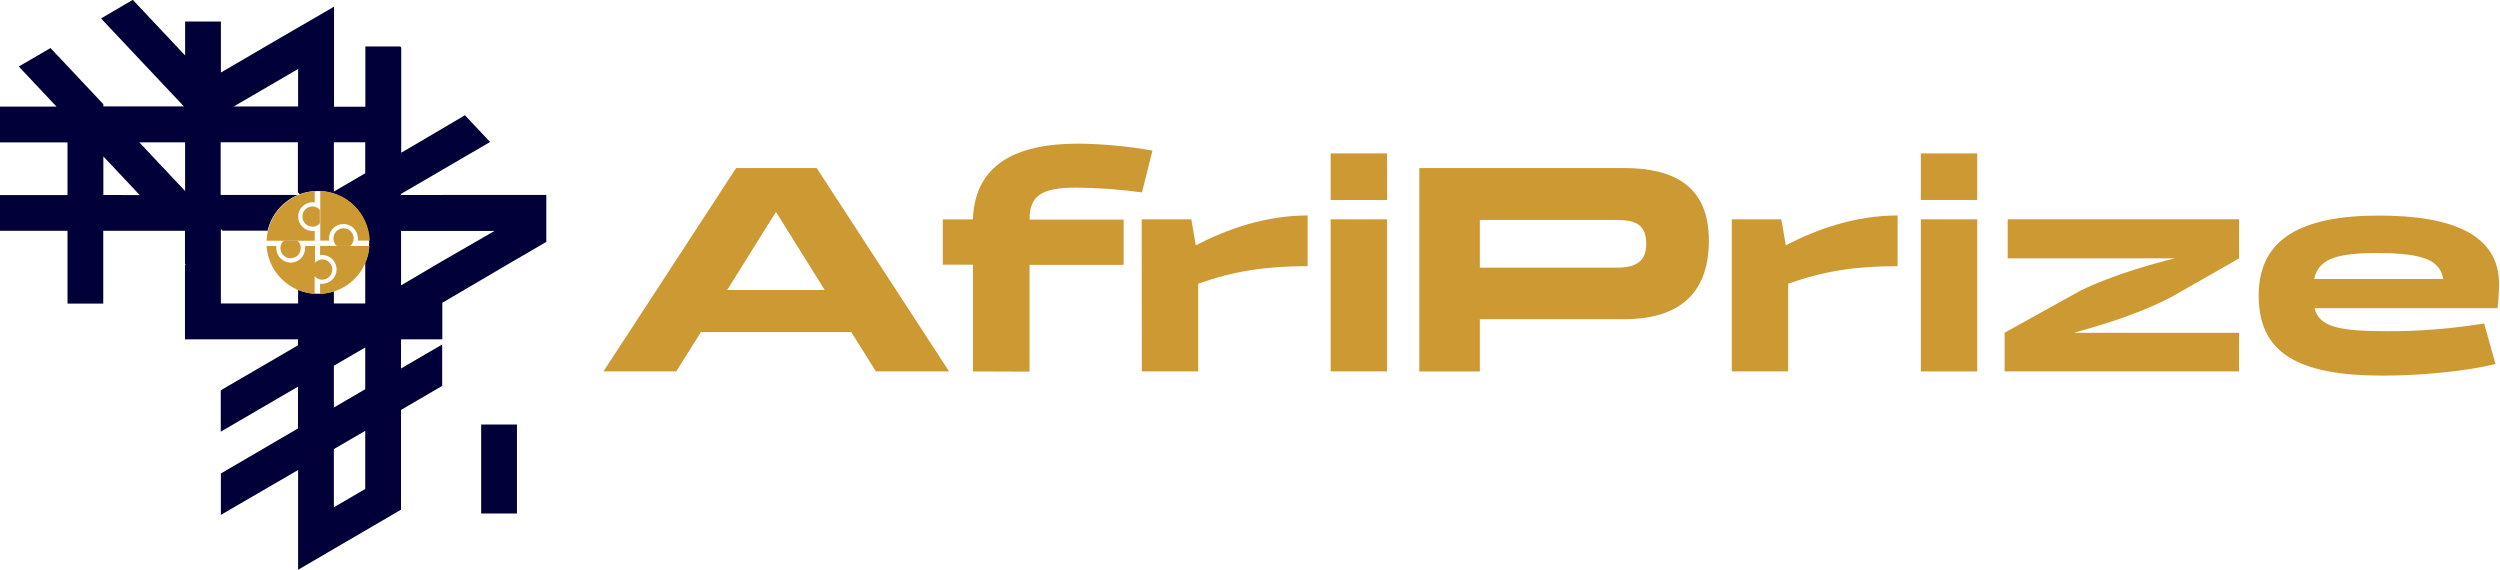 <svg width="158" height="36" viewBox="0 0 158 36" fill="none" xmlns="http://www.w3.org/2000/svg">
<path d="M25.344 12.323V12.255L27.946 10.738L30.938 8.994L30.974 8.974L29.384 7.283L27.955 8.127L26.458 9.007L25.357 9.652V3.003L25.293 2.935H23.091V6.746H21.11V0.421L19.498 1.361L18.838 1.739L16.823 2.913L13.961 4.584V1.361H11.7V3.505L11.143 2.913L9.683 1.361L8.393 -0.009L7.757 0.363L6.532 1.081L6.387 1.167L6.532 1.321L6.576 1.367L8.036 2.919L11.149 6.222L11.623 6.724H6.532V6.585L4.273 4.183L3.192 3.036L1.187 4.203L3.571 6.737H-0.007V8.998H4.267V12.327H-0.007V14.588H4.267V19.186H6.526V14.588H11.691V16.66L11.751 16.722H11.691V21.447H18.833V21.823L18.138 22.228L17.358 22.684L13.952 24.666V27.281L18.833 24.437V27.079L13.959 29.923V32.541L18.84 29.703V36.009L21.101 34.688L23.083 33.532L25.344 32.211V25.907L27.946 24.388V21.839L27.907 21.795L26.539 22.592L25.344 23.29V21.447H27.955V19.135L32.079 16.713L34.527 15.286V12.319L25.344 12.323ZM6.532 12.323V9.888L7.541 10.958L8.831 12.329L6.532 12.323ZM11.698 12.072L9.544 9.782L8.802 8.994H11.698V12.072ZM21.101 8.99H23.083V10.951L21.101 12.107V8.99ZM14.776 6.728L18.84 4.359V6.728H14.776L14.743 6.748L14.725 6.728H14.776ZM23.083 30.903L21.101 32.059V28.382L22.149 27.77L22.931 27.317L23.083 27.226V30.903ZM23.083 24.597L21.341 25.615L21.101 25.756V23.113L21.74 22.741L23.083 21.958V24.597ZM23.303 15.839C23.261 16.095 23.187 16.344 23.083 16.581V19.177H21.101V18.406C20.775 18.514 20.434 18.568 20.09 18.567C19.661 18.568 19.236 18.483 18.84 18.316V19.177H13.959V14.472L14.062 14.58H16.924C16.924 14.565 16.924 14.55 16.924 14.536C17.051 14.022 17.302 13.548 17.655 13.155C17.978 12.792 18.378 12.507 18.827 12.321H13.946V8.992H18.827V12.151L18.943 12.277C19.204 12.178 19.476 12.116 19.754 12.09C19.861 12.079 19.969 12.074 20.077 12.074C20.375 12.073 20.671 12.112 20.958 12.191L21.097 12.233C21.176 12.259 21.255 12.29 21.332 12.321C21.985 12.593 22.532 13.07 22.889 13.681C22.961 13.802 23.024 13.928 23.078 14.058C23.151 14.227 23.209 14.402 23.25 14.582C23.306 14.825 23.334 15.073 23.334 15.322C23.336 15.496 23.323 15.671 23.296 15.844L23.303 15.839ZM27.953 16.5L27.596 16.709L25.348 18.034V14.593H31.258L27.953 16.5Z" fill="#010038"/>
<path d="M20.793 15.066C20.793 14.825 20.89 14.593 21.061 14.422C21.231 14.251 21.463 14.155 21.704 14.155C21.946 14.155 22.177 14.251 22.348 14.422C22.519 14.593 22.615 14.825 22.616 15.066C22.619 15.112 22.619 15.159 22.616 15.205H23.371C23.341 14.384 23.001 13.604 22.421 13.022C21.84 12.441 21.061 12.1 20.24 12.067V15.205H20.815C20.804 15.159 20.797 15.113 20.793 15.066Z" fill="#CC9933"/>
<path d="M21 17.034C21.001 17.141 20.974 17.247 20.923 17.34C20.868 17.441 20.787 17.526 20.688 17.585C20.589 17.643 20.476 17.675 20.361 17.675H20.293C20.134 17.654 19.989 17.575 19.884 17.455V17.814V18.575C19.096 18.523 18.355 18.188 17.796 17.631C17.237 17.074 16.899 16.333 16.845 15.546H17.462C17.458 15.592 17.458 15.638 17.462 15.685C17.462 15.927 17.558 16.159 17.729 16.33C17.899 16.501 18.131 16.598 18.373 16.598C18.615 16.598 18.847 16.501 19.018 16.33C19.189 16.159 19.285 15.927 19.285 15.685C19.288 15.638 19.288 15.592 19.285 15.546H19.906V16.257V16.607C19.997 16.506 20.118 16.435 20.251 16.407L20.313 16.396H20.381C20.547 16.401 20.704 16.47 20.82 16.59C20.935 16.709 21 16.868 21 17.034Z" fill="#CC9933"/>
<path d="M21.13 15.333C21.091 15.25 21.071 15.16 21.07 15.068C21.07 14.899 21.138 14.736 21.258 14.615C21.378 14.495 21.541 14.428 21.711 14.428C21.795 14.428 21.879 14.444 21.956 14.476C22.034 14.508 22.105 14.555 22.165 14.615C22.284 14.736 22.352 14.899 22.352 15.068C22.351 15.159 22.331 15.248 22.293 15.33C22.255 15.412 22.2 15.485 22.131 15.544H21.282C21.217 15.485 21.165 15.413 21.13 15.333Z" fill="#CC9933"/>
<path d="M23.353 15.546C23.299 16.348 22.949 17.101 22.372 17.661C21.796 18.22 21.032 18.547 20.229 18.578V17.937C20.273 17.94 20.317 17.94 20.361 17.937C20.603 17.937 20.835 17.841 21.006 17.67C21.177 17.499 21.273 17.267 21.273 17.026C21.272 16.784 21.176 16.552 21.005 16.382C20.834 16.211 20.603 16.114 20.361 16.114C20.317 16.114 20.273 16.118 20.229 16.125V15.537L23.353 15.546Z" fill="#CC9933"/>
<path d="M19.005 15.612C19.005 15.636 19.005 15.658 19.005 15.683C19.005 15.852 18.938 16.015 18.817 16.136C18.697 16.256 18.534 16.323 18.364 16.323C18.217 16.323 18.074 16.272 17.96 16.179C17.846 16.086 17.767 15.957 17.737 15.812C17.728 15.77 17.724 15.726 17.724 15.683C17.724 15.592 17.744 15.503 17.782 15.421C17.82 15.339 17.875 15.266 17.944 15.207H18.794C18.894 15.296 18.964 15.414 18.994 15.544C18.995 15.567 18.995 15.589 18.994 15.612H19.005Z" fill="#CC9933"/>
<path d="M18.84 13.688C18.84 13.93 18.937 14.161 19.108 14.331C19.279 14.502 19.51 14.598 19.751 14.598C19.798 14.601 19.844 14.601 19.89 14.598V15.214H16.847C16.877 14.408 17.204 13.641 17.766 13.062C18.328 12.484 19.085 12.134 19.89 12.081V12.794C19.844 12.787 19.798 12.784 19.751 12.783C19.511 12.784 19.28 12.879 19.11 13.049C18.939 13.218 18.842 13.448 18.84 13.688Z" fill="#CC9933"/>
<path d="M19.188 13.382C19.137 13.475 19.111 13.579 19.111 13.686C19.111 13.855 19.178 14.018 19.298 14.139C19.419 14.259 19.581 14.326 19.752 14.326H19.811C19.966 14.309 20.11 14.234 20.214 14.117V13.265C20.155 13.197 20.082 13.142 20 13.104C19.918 13.066 19.829 13.046 19.738 13.045C19.625 13.048 19.514 13.08 19.418 13.139C19.321 13.198 19.242 13.282 19.188 13.382Z" fill="#CC9933"/>
<path d="M32.671 26.83H30.41V32.453H32.671V26.83Z" fill="#010038"/>
<path d="M53.801 20.986H44.3L42.737 23.474H38.138L46.524 10.62H51.614L59.981 23.474H55.357L53.801 20.986ZM52.123 18.328L49.041 13.39L45.958 18.328H52.123Z" fill="#CC9933"/>
<path d="M61.489 23.474V16.726H59.585V13.864H61.489C61.601 10.491 64.07 9.077 68.14 9.077C69.715 9.095 71.284 9.242 72.834 9.517L72.174 12.159C70.788 11.968 69.39 11.867 67.991 11.858C65.822 11.858 65.069 12.386 65.069 13.839V13.877H71.014V16.739H65.069V23.487L61.489 23.474Z" fill="#CC9933"/>
<path d="M72.154 13.862H75.291L75.576 15.502C77.535 14.485 79.979 13.617 82.643 13.617V16.821C79.946 16.821 77.931 17.142 75.725 17.933V23.474H72.163L72.154 13.862Z" fill="#CC9933"/>
<path d="M87.665 12.638H84.098V9.696H87.661L87.665 12.638ZM84.098 13.862H87.661V23.474H84.098V13.862Z" fill="#CC9933"/>
<path d="M89.7 10.62H102.628C105.794 10.62 108 11.752 108 15.2C108 18.837 105.798 20.175 102.628 20.175H93.526V23.478H89.7V10.62ZM93.526 13.899V16.915H102.194C103.42 16.915 104.041 16.501 104.041 15.407C104.041 14.238 103.42 13.899 102.194 13.899H93.526Z" fill="#CC9933"/>
<path d="M109.449 13.862H112.577L112.861 15.502C114.821 14.485 117.265 13.617 119.929 13.617V16.821C117.234 16.821 115.217 17.142 113.011 17.933V23.474H109.449V13.862Z" fill="#CC9933"/>
<path d="M124.96 12.638H121.397V9.696H124.96V12.638ZM121.397 13.862H124.96V23.474H121.397V13.862Z" fill="#CC9933"/>
<path d="M141.505 23.474H126.692V21.024L131.461 18.382C133.553 17.345 136.285 16.61 137.454 16.328H126.886V13.857H141.51V16.328L137.269 18.75C134.781 20.051 132.087 20.731 131.069 21.031H141.51L141.505 23.474Z" fill="#CC9933"/>
<path d="M156.997 20.441L157.714 23.003C155.922 23.455 153.058 23.739 150.59 23.739C145.123 23.739 142.749 22.25 142.749 18.675C142.749 15.099 145.424 13.624 150.363 13.624C154.942 13.624 157.939 14.811 157.939 17.939C157.939 18.393 157.884 19.241 157.846 19.48H146.274C146.594 20.667 147.8 20.931 150.898 20.931C152.941 20.938 154.981 20.773 156.997 20.441ZM146.255 17.631H154.416C154.196 16.482 153.265 15.993 150.233 15.993C147.593 15.993 146.536 16.387 146.255 17.631Z" fill="#CC9933"/>
</svg>
